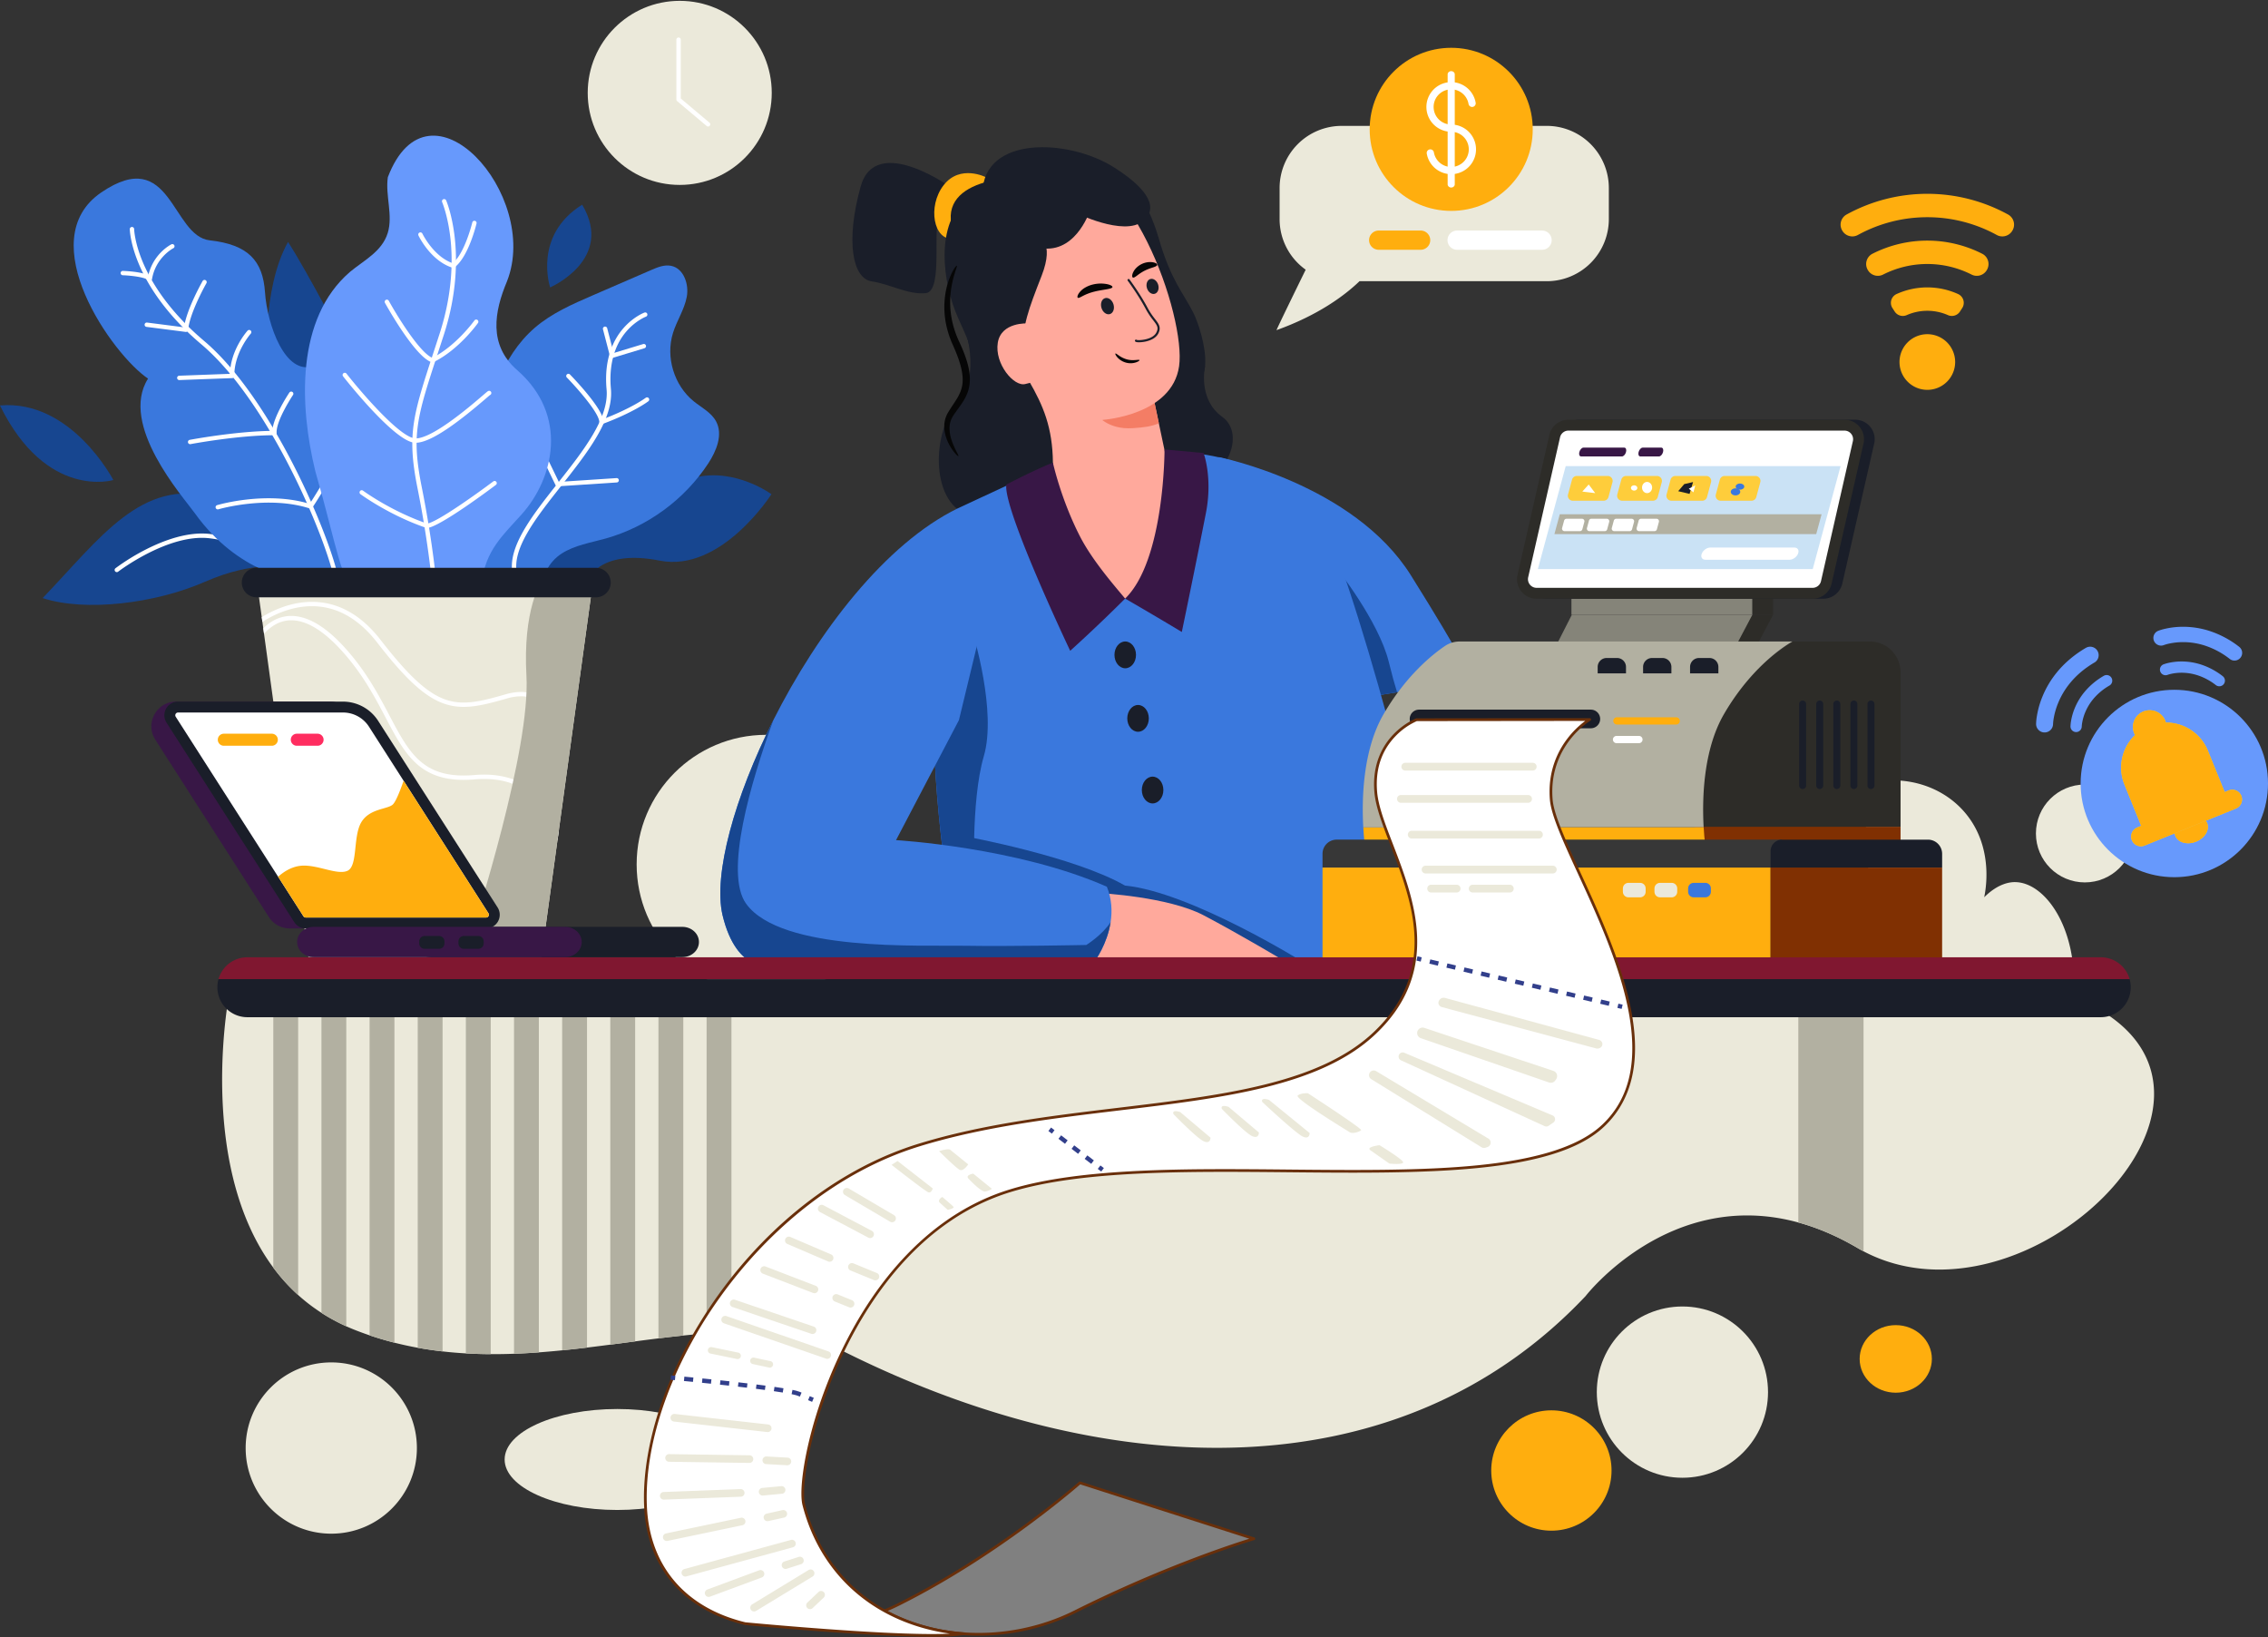 <svg xmlns="http://www.w3.org/2000/svg" width="564" height="407" fill="none"><rect width="100%" height="100%" fill="#333333" stroke="none"/><path fill="#EBE9DA" d="M518.452 219.379c6.719 0 12.165-5.446 12.165-12.165 0-6.719-5.446-12.165-12.165-12.165-6.718 0-12.165 5.446-12.165 12.165 0 6.719 5.447 12.165 12.165 12.165ZM190.528 247.104c17.787 0 32.207-14.419 32.207-32.207s-14.42-32.208-32.207-32.208c-17.788 0-32.208 14.42-32.208 32.208 0 17.788 14.42 32.207 32.208 32.207ZM153.492 375.403c15.463 0 27.999-5.619 27.999-12.551s-12.536-12.551-27.999-12.551c-15.464 0-28 5.619-28 12.551s12.536 12.551 28 12.551Z"/><path fill="#2D2C28" d="m391.697 161.365 4.345-8.545h44.897l-3.912 7.386-45.33 1.159Z"/><path fill="#858479" d="m386.547 161.365 4.345-8.545h44.896l-3.91 7.386-45.331 1.159Z"/><path fill="#EBE9DA" d="M463.531 194.986c10.417-2.913 21.062.772 26.573 8.976 5.429 8.077 3.698 17.298 3.323 19.106 3.615-3.589 6.636-3.784 7.751-3.762 6.413.118 13.196 8.467 14.394 21.128l-49.826-.29-2.215-45.158ZM463.42 311.097a38.93 38.93 0 0 1-1.529-.851c-5.114-3-10.023-5.041-14.693-6.319-32.011-8.767-52.893 18.292-52.893 18.292-45.958 48.662-117.791 46.726-183.446 14.289-32.983-16.296-78.013 11.587-122.427-5.793-38.464-15.053-33.874-66.763-31.955-80.33H520.98c42.709 23.261-17.374 81.916-57.56 60.712Z"/><path fill="#B2B0A1" d="M463.421 251.82v59.277a38.93 38.93 0 0 1-1.529-.851c-5.115-3-10.023-5.041-14.693-6.32V251.82h16.222ZM151.77 334.302c2.076-.271 4.136-.542 6.178-.813v-82.331h-6.178v83.144ZM139.797 335.714c2.071-.207 4.131-.435 6.179-.684v-83.872h-6.179v84.556ZM127.824 336.566c2.068-.076 4.128-.195 6.18-.345v-85.063h-6.18v85.408ZM163.742 332.743a317.54 317.54 0 0 1 6.18-.707v-80.878h-6.18v81.585ZM175.715 331.519c2.083-.151 4.143-.26 6.179-.312v-80.045h-6.179v80.357ZM67.963 315.15c1.83 2.47 3.9 4.752 6.18 6.813v-70.805h-6.18v63.992ZM79.936 326.392a47.234 47.234 0 0 0 6.178 3.348v-78.582h-6.178v75.234ZM91.908 331.983a80.431 80.431 0 0 0 6.179 1.828v-82.653h-6.179v80.825ZM115.852 336.474c2.064.119 4.123.182 6.178.188v-85.504h-6.178v85.316ZM103.879 335.069c2.063.377 4.123.678 6.18.911v-84.822h-6.18v83.911Z"/><path fill="#1A1E29" d="M239.631 80.648s4.73 12.46-1.642 19.696c-6.372 7.235-6.758 25.49 3.669 27.999 10.428 2.51 12.551-3.669 12.745-4.247.194-.578-4.731-11.683-4.539-13.517.193-1.834-10.233-29.93-10.233-29.93ZM299.686 91.008s-1.931 8.175 4.247 12.616c6.179 4.441.386 16.028-5.986 14.869-6.372-1.16-12.745-5.021-12.745-5.021l-6.179-23.365 20.663.901ZM237.031 46.95s-19.262-14.128-23.025-.515c-3.762 13.613-2.003 22.796 2.777 23.519 4.779.723 8.955 3.356 13.443 2.921 4.489-.434 1.449-17.234 3.477-18.972 2.027-1.738 3.328-6.952 3.328-6.952Z"/><path fill="#FFAE0E" d="M245.232 44.087s-6.438-3.347-10.556 1.932c-4.119 5.278-2.511 13.904 2.437 13.324 4.949-.58 8.119-15.256 8.119-15.256Z"/><path fill="#3A78DD" d="m366.111 169.09-18.69 3.012-7.207 1.162-3.844.62-33.309-60.247s33.549 6.636 47.792 29.39c12.948 20.654 15.258 26.063 15.258 26.063Z"/><path fill="#174690" d="m347.425 172.102-7.207 1.162-8.091-32.369c.165.207 10.735 13.497 13.226 23.651.793 3.239 1.489 5.701 2.072 7.556Z"/><path fill="#1A1E29" d="M280.371 44.346s4.925 4.923 7.821 15.033c2.934 10.237 6.241 13.73 8.532 18.312 2.511 4.892 7.982 24.364-7.659 15.674-11.199-22.98-10.429-43.449-10.429-43.449l1.735-5.57ZM248.128 45.857s1.159-3.443-7.339 3.122c-8.497 6.565-6.372 21.535-2.509 30.125s6.276 13.18 2.654 26.647c-2.6 9.673 1.981 16.388 8.449 17.347 6.469.959 14.145-3.521 13.711-10.619-.435-7.099-10.718-40.552-10.718-40.987 0-.435-4.248-25.635-4.248-25.635Z"/><path fill="#3A78DD" d="m361.478 243.818-124.55-2.708s-.354-14.3-1.277-20.53c-1.16-7.838-2.608-19.459-3.225-31.979-1.186-24.07.694-51.46 13.578-61.646 24.91-19.697 74.15-23.172 86.895 12.165 12.745 35.337 28.579 104.698 28.579 104.698Z"/><path fill="#174690" d="M240.357 207.998s26.792 4.925 39.392 12.165c16.365 1.594 44.461 19.117 44.461 19.117l-26.068 1.45-51.848-16.795-7.821-8.835 1.884-7.102Z"/><path fill="#174690" d="M244.651 188.014c-3.283 11.199-2.317 31.286-2.317 31.286l-6.366 1.931-.312-.64c-1.16-7.838-2.608-19.459-3.224-31.979l3.73-18.555 5.792-12.551s5.98 19.308 2.697 30.508Z"/><path fill="#FFA99C" d="M273.519 222.047s16.945.868 25.778 5.503c8.834 4.634 19.987 11.295 19.987 11.295h-49.53l3.765-16.798Z"/><path fill="#3A78DD" d="M276.192 229.239c-.841 5.467-3.832 9.526-3.832 9.526l-80.232 1.448s-8.922 2.141-12.461-12.745c-2.302-10.032 2.942-29.205 12.653-48.455 11.033-21.875 27.83-43.851 45.857-52.633l14.675-6.823-14.387 59.475-15.64 29.835s30.123 1.737 52.427 11.585c1.247 3.06 1.354 6.093.94 8.787Z"/><path fill="#174690" d="M276.192 229.24c-.841 5.466-3.832 9.525-3.832 9.525l-80.232 1.448s-8.922 2.141-12.461-12.745c-2.302-10.032 2.942-29.204 12.653-48.454-5.59 15.398-12.307 38.049-6.764 45.687 8.69 11.973 43.448 10.234 54.455 10.429 11.007.195 30.124-.194 30.124-.194s4.005-2.481 6.057-5.696Z"/><path fill="#FFA99C" d="M289.645 112.188s3.04 35.321-9.85 36.624c-12.889 1.303-21.337-29.882-21.337-29.882l-1.737-19.455 29.11-5.246.088.299 2.259 10.7 1.467 6.96Z"/><path fill="#F47D65" d="M288.179 105.229c-1.769.781-3.6 1.032-6.451 1.219-6.373.435-8.931-3.316-8.931-3.316l13.128-8.603 2.254 10.7Z"/><path fill="#FFA99C" d="M274.388 104.367s17.09-1.158 18.826-13.323c1.737-12.165-12.166-53.152-32.149-51.414-19.983 1.737-26.359 18.394-19.407 37.221 6.952 18.828 13.903 32.235 13.903 32.235l18.827-4.719Z"/><path fill="#1A1E29" d="M267.293 52.813s12.165 6.066 16.944 2.156c4.78-3.91-.889-9.237-6.276-12.744-10.813-7.53-31.963-8.819-33.551 4.36 9.993 6.08 22.883 6.228 22.883 6.228Z"/><path fill="#1A1E29" d="M271.203 51.94s-3.187 10.429-11.442 9.85c-4.778 5.212-8.11 9.122-9.123 9.412.433 4.055.433 8.835-.87 9.56-5.647-4.78-6.372 1.737-4.345 5.792 0 0-8.11-20.485-8.979-31.925-.87-11.441 20.421-11.522 24.911-9.346 4.49 2.177 9.848 6.657 9.848 6.657Z"/><path fill="#1A1E29" d="M258.169 58.683s4.198 1.303.869 9.847c-3.329 8.545-4.78 12.31-4.78 19.263 0 1.602.117 4.31 1.605 6.881 3.561 6.153 5.878 11.56 5.975 20.346.029 2.73-3.744 3.047-7.676 3.234-7.285.347-16.558-47.986-16.558-47.986l9.847-14.34 10.718 2.755Z"/><path fill="#381746" d="M289.595 111.738s.049 27.517-9.8 37.075a945.417 945.417 0 0 1 14.096 8.304s3.422-16.435 5.987-29.545c1.738-8.882-.58-14.949-.58-14.949l-9.703-.885ZM261.837 115.021s1.968 9.075 6.758 18.393c2.998 5.824 8.303 11.944 11.2 15.4-7.241 7.241-13.662 12.985-13.662 12.985s-16.751-35.239-15.882-41.323c7.821-4.055 11.586-5.455 11.586-5.455Z"/><path fill="#1A1E29" d="M283.224 85.094c-.789 0-.907-.176-.949-.24a.274.274 0 0 1 .048-.355.27.27 0 0 1 .359.004c.448.165 3.945.033 4.886-1.852.607-1.21.17-1.78-.786-3.024a18.738 18.738 0 0 1-1.882-2.844c-1.802-3.416-4.425-6.946-4.45-6.981a.272.272 0 0 1-.027-.309.27.27 0 0 1 .46-.015c.027.037 2.674 3.598 4.497 7.053.526.975 1.138 1.9 1.831 2.765.963 1.253 1.601 2.08.842 3.596-.727 1.456-2.75 2.085-4.4 2.188-.167.01-.302.014-.429.014Z"/><path fill="#060606" d="M268.016 74.017c-.099-.074-.109-.249-.029-.516.055-.154.124-.303.207-.445.049-.08.107-.163.171-.25l.099-.136.114-.136c.372-.418.81-.773 1.297-1.05a7.218 7.218 0 0 1 1.872-.745 8.295 8.295 0 0 1 3.532-.102c.887.181 1.401.492 1.363.737-.038.245-.57.392-1.389.541-.818.15-1.921.296-3.073.579-.534.13-1.059.293-1.573.487-.417.158-.824.339-1.219.542-.705.354-1.161.653-1.372.495ZM287.776 65.844c-.018.253-.433.435-1.021.633-.719.216-1.421.487-2.098.812-.657.343-1.281.745-1.865 1.201-.488.362-.836.607-1.066.51-.23-.098-.261-.612.058-1.291a4.03 4.03 0 0 1 .753-1.073 4.807 4.807 0 0 1 1.309-.959 4.918 4.918 0 0 1 1.54-.482c.428-.062.863-.06 1.29.008.724.124 1.119.4 1.1.641Z"/><path fill="#1A1E29" d="M276.017 78.084c.823-.255 1.214-1.349.874-2.442-.339-1.094-1.281-1.774-2.103-1.518-.823.255-1.214 1.349-.874 2.442.339 1.094 1.281 1.774 2.103 1.518ZM287.184 73.036c.769-.239 1.138-1.253.824-2.266-.315-1.012-1.193-1.639-1.963-1.4-.769.24-1.138 1.253-.824 2.266.315 1.012 1.193 1.639 1.963 1.4Z"/><path fill="#060606" d="M283.369 89.53c.039.101-.271.353-.879.562a4.292 4.292 0 0 1-2.51.054 4.52 4.52 0 0 1-1.277-.58 4.362 4.362 0 0 1-.855-.74c-.424-.482-.561-.873-.466-.937.095-.063.382.172.859.5a6.572 6.572 0 0 0 1.961.948c.383.105.776.168 1.173.19.332.014.664.008.995-.02.575-.04.957-.09.999.024Z"/><path fill="#FFA99C" d="M255.561 80.406s-6.597-.407-7.434 4.812c-.837 5.218 4.024 11.022 6.856 10.25 2.832-.772 3.829-.466 3.829-.466l-3.251-14.596Z"/><path fill="#060606" d="M238.327 113.378c-.092.078-.658-.388-1.419-1.45-.19-.271-.39-.569-.592-.913a11.993 11.993 0 0 1-.603-1.158 9.734 9.734 0 0 1-.864-3.127 7.284 7.284 0 0 1 .079-1.956 6.629 6.629 0 0 1 .725-2.032c.091-.173.181-.317.271-.465.091-.149.185-.298.279-.447.19-.3.385-.599.584-.896.397-.598.803-1.197 1.174-1.813.378-.608.696-1.252.948-1.922.252-.679.407-1.39.46-2.112.121-1.475-.162-3.07-.634-4.668a27.62 27.62 0 0 0-.813-2.354c-.297-.77-.626-1.518-.948-2.254a24.06 24.06 0 0 1-1.577-4.618 21.327 21.327 0 0 1-.291-8.217 18.463 18.463 0 0 1 1.657-5.257c.589-1.162 1.074-1.714 1.178-1.65.104.066-.156.716-.527 1.914a25.034 25.034 0 0 0-1.041 5.155 23.015 23.015 0 0 0-.034 3.6c.097 1.373.324 2.733.677 4.063.387 1.47.91 2.9 1.564 4.272.351.757.702 1.53 1.019 2.338.317.807.619 1.638.873 2.504.261.863.457 1.744.587 2.636.131.891.157 1.795.078 2.692a9.267 9.267 0 0 1-.61 2.574 12.29 12.29 0 0 1-1.15 2.187c-.427.659-.867 1.261-1.282 1.835-.207.289-.406.569-.602.847-.096.135-.193.27-.285.414-.092.144-.187.271-.257.398a5.692 5.692 0 0 0-.825 3.161c.034.966.213 1.92.531 2.832.136.407.283.793.431 1.139.147.347.291.663.428.948.543 1.116.91 1.719.811 1.8Z"/><path fill="#1A1E29" d="M279.82 166.143c1.479 0 2.679-1.491 2.679-3.33s-1.2-3.331-2.679-3.331c-1.48 0-2.679 1.492-2.679 3.331s1.199 3.33 2.679 3.33ZM283.007 181.928c1.48 0 2.679-1.491 2.679-3.33s-1.199-3.33-2.679-3.33c-1.479 0-2.679 1.491-2.679 3.33s1.2 3.33 2.679 3.33ZM286.626 199.743c1.48 0 2.679-1.491 2.679-3.331 0-1.839-1.199-3.33-2.679-3.33-1.479 0-2.679 1.491-2.679 3.33 0 1.84 1.2 3.331 2.679 3.331Z"/><path fill="#174690" d="M66.418 91.44s-1.448-19.406 5.213-31.286c5.215 8.11 14.483 26.068 14.483 26.068L77.135 98.1 66.418 91.44ZM70.473 141.164s-7.144-1.932-19.503 3.475-29.738 7.531-40.36 4.055c14.288-14.868 24.523-29.932 42.481-25.103 17.958 4.828 17.382 17.573 17.382 17.573Z"/><path fill="#fff" d="M29.054 142.238a.54.54 0 0 1-.33-.971 54.02 54.02 0 0 1 7.706-4.74c4.147-2.1 10.264-4.456 15.862-3.766 10.666 1.316 14.533 5.938 14.691 6.134a.544.544 0 0 1-.484.845.544.544 0 0 1-.357-.167c-.035-.044-3.792-4.486-13.982-5.742-10.227-1.259-22.651 8.196-22.776 8.292a.542.542 0 0 1-.33.115Z"/><path fill="#174690" d="M146.073 144.446s2.606-8.111 17.958-5.069c15.352 3.042 27.807-16.51 27.807-16.51s-8.835-6.517-18.826-4.198c-9.991 2.318-41.13 16.365-41.715 23.462 4.266 5.286 14.776 2.315 14.776 2.315Z"/><path fill="#3A78DD" d="M135.563 147.417c-1.49-3.561.882-7.736 4.135-9.813 3.253-2.076 7.194-2.677 10.911-3.719 10.368-2.905 19.607-9.665 25.515-18.666 2.043-3.115 3.71-7.158 1.957-10.444-1.186-2.224-3.61-3.43-5.572-5.01-4.875-3.945-7.019-10.971-5.157-16.967.948-3.065 2.832-5.824 3.431-8.976.598-3.151-.756-7.11-3.904-7.737-1.668-.334-3.355.357-4.916 1.034l-14.571 6.313c-5.067 2.195-10.22 4.444-14.401 8.05-8.415 7.255-11.588 18.728-14.199 29.525-1.735 7.178-3.42 14.523-2.777 21.883.643 7.36 4.004 14.86 10.32 18.69l9.228-4.163Z"/><path fill="#fff" d="M128.017 143.25a.547.547 0 0 1-.531-.431c-1.402-6.713 4.756-14.509 11.274-22.764 6.263-7.93 12.74-16.13 12.083-23.255-.715-7.772 1.869-12.543 4.162-15.177 2.5-2.872 5.146-3.877 5.266-3.919a.54.54 0 0 1 .673.733.542.542 0 0 1-.297.283c-.026.01-2.543.974-4.862 3.657-3.064 3.546-4.399 8.499-3.863 14.324.696 7.556-5.917 15.929-12.311 24.025-6.358 8.051-12.363 15.653-11.063 21.871a.533.533 0 0 1-.225.559.536.536 0 0 1-.306.094Z"/><path fill="#fff" d="M138.639 120.915a.544.544 0 0 1-.488-.305l-7.017-14.482a.541.541 0 0 1 .975-.473l6.858 14.153 14.377-.948a.544.544 0 0 1 .07 1.084l-14.74.966-.035.005ZM149.58 105.468a.541.541 0 0 1-.541-.53c-.049-2.359-5.853-8.803-8.085-11.091a.54.54 0 0 1 .396-.911c.142 0 .278.055.379.154.792.813 7.323 7.575 8.277 11.096 7.178-2.74 10.541-5.264 10.575-5.29a.54.54 0 0 1 .857.504.543.543 0 0 1-.2.357c-.148.113-3.694 2.785-11.469 5.677a.55.55 0 0 1-.189.034ZM152.221 88.99a.534.534 0 0 1-.435-.21.533.533 0 0 1-.096-.196l-1.738-6.694a.537.537 0 0 1 .189-.585.542.542 0 0 1 .86.315l1.597 6.147 7.313-2.217a.543.543 0 1 1 .314 1.036l-7.855 2.383a.56.56 0 0 1-.149.021Z"/><path fill="#3A78DD" d="M73.178 144.06s-13.903-1.354-24.744-16.487c-2.925-4.081-18.897-21.941-11.62-33.445-8.727-5.824-29.09-34.38-11.637-46.28 17.454-11.9 17.454 10.842 26.976 11.9 9.521 1.058 13.223 5.025 13.75 12.959.529 7.934 5.026 20.891 12.166 18.248 7.14-2.644 21.951-7.405 21.951 6.082s-7.67 16.93-2.645 24.595c5.024 7.664-6.877 23.272-6.877 23.272l-17.32-.844Z"/><path fill="#fff" d="M83.605 144.409a.54.54 0 0 1-.532-.443c-1.746-9.311-15.816-43.851-33.031-58.388-9.059-7.65-13.409-14.99-15.453-19.8-2.236-5.253-2.31-8.657-2.312-8.804a.543.543 0 0 1 .534-.55h.008a.542.542 0 0 1 .542.534c0 .047.085 3.385 2.254 8.455 2.007 4.686 6.26 11.845 15.125 19.333 17.41 14.7 31.632 49.607 33.397 59.016a.539.539 0 0 1-.432.632.565.565 0 0 1-.1.015Z"/><path fill="#fff" d="M54.156 126.644a.546.546 0 0 1-.537-.465.54.54 0 0 1 .384-.597c.128-.038 3.187-.936 7.615-1.418 3.998-.436 9.873-.588 15.388 1.105 3.81-5.789 9.54-16.311 9.599-16.419a.544.544 0 0 1 .715-.182.543.543 0 0 1 .233.7c-.061.11-6.042 11.094-9.874 16.841a.538.538 0 0 1-.617.215c-10.429-3.386-22.633.162-22.754.197a.52.52 0 0 1-.152.023ZM47.302 110.423a.54.54 0 0 1-.101-1.074c.115-.021 11.391-2.146 20.516-2.228.237-3.521 4.063-9.258 4.24-9.514a.54.54 0 0 1 .984.408.543.543 0 0 1-.085.196c-.044.064-4.241 6.355-4.064 9.418a.542.542 0 0 1-.541.573c-9.11 0-20.734 2.189-20.85 2.212a.548.548 0 0 1-.099.009ZM44.599 94.492a.542.542 0 1 1-.02-1.084c.096 0 9.21-.348 12.612-.466.135-5.96 4.206-10.55 4.384-10.748a.545.545 0 0 1 .813.724c-.042.046-4.2 4.75-4.11 10.54a.542.542 0 0 1-.524.55c-2.862.095-13.025.478-13.128.482l-.027.002ZM46.24 82.52a.414.414 0 0 1-.07 0 7837.26 7837.26 0 0 0-9.752-1.254.542.542 0 0 1 .135-1.075c.07.01 6.53.837 9.21 1.185.654-4.526 4.47-11.241 4.637-11.537a.547.547 0 0 1 .948.542c-.042.073-4.198 7.383-4.565 11.648a.542.542 0 0 1-.542.496l-.001-.004ZM37.258 69.878a.541.541 0 0 1-.406-.192c-.626-.738-4.097-1.179-6.366-1.256a.543.543 0 0 1 .038-1.083c.837.028 4.543.202 6.366 1.083 1.266-5.397 5.539-7.592 5.729-7.687a.542.542 0 1 1 .484.97c-.043.021-4.401 2.279-5.307 7.72a.542.542 0 0 1-.392.433.579.579 0 0 1-.146.012Z"/><path fill="#6799FC" d="M119.811 144.898c.845-8.056 5.393-11.957 9.945-17.057 8.014-8.98 11.683-24.62-1.158-35.836-7.188-6.276-5.675-14.546-2.519-22.064 8.458-21.479-19.422-52.612-29.634-25.887-.657 4.605 1.338 9.497-.033 13.89-1.438 4.612-5.898 6.76-9.358 9.633-13.53 11.614-12.596 33.34-8.654 49.534 11.014 38.19 3.11 33.612 41.411 27.787Z"/><path fill="#fff" d="M108.127 147.016a.546.546 0 0 1-.542-.497c-.008-.107-.9-10.856-3.757-25.138-2.68-13.408-1.131-18.14 4.003-33.846.474-1.453.98-3.001 1.517-4.66 3.25-10.06 3.25-18.397 2.662-23.62-.631-5.66-2.05-8.986-2.064-9.019a.542.542 0 0 1 .994-.431c.06.135 1.49 3.472 2.142 9.28.6 5.337.619 13.857-2.702 24.123-.542 1.66-1.045 3.21-1.52 4.664-5.197 15.901-6.593 20.181-3.968 33.297 2.87 14.348 3.765 25.155 3.774 25.262a.534.534 0 0 1-.127.395.557.557 0 0 1-.37.189l-.042.001Z"/><path fill="#fff" d="M106.195 131.278a.493.493 0 0 1-.174-.029c-9.241-3.145-16.298-8.328-16.368-8.381a.548.548 0 0 1-.231-.358.541.541 0 0 1 .876-.512c.069.05 6.933 5.091 15.947 8.183 2.709-.498 12.732-7.72 16.424-10.497a.557.557 0 0 1 .401-.105.543.543 0 0 1 .252.97c-1.402 1.056-13.794 10.333-17.066 10.725l-.061.004ZM103.4 110.074a3.453 3.453 0 0 1-.574-.045c-5.232-.861-17.025-15.846-17.524-16.485a.542.542 0 0 1 .853-.668c3.33 4.25 12.848 15.426 16.847 16.085 1.119.184 3.522-.347 8.603-3.928 3.401-2.391 6.69-5.21 8.456-6.726.378-.324.677-.584.891-.76.359-.298.617-.513.966-.31a.552.552 0 0 1 .146.817.538.538 0 0 1-.21.157c-.164.126-.614.512-1.084.918-5.549 4.762-13.251 10.945-17.37 10.945ZM107.55 90.1a.524.524 0 0 1-.164-.027c-4.214-1.336-11.338-14.206-11.64-14.753a.542.542 0 1 1 .948-.523c1.954 3.547 7.624 12.85 10.822 14.171 5.925-2.98 10.408-9.22 10.453-9.284a.542.542 0 1 1 .883.628c-.192.271-4.786 6.665-11.065 9.732a.544.544 0 0 1-.237.055ZM112.698 66.59a.537.537 0 0 1-.161-.025c-5.41-1.693-8.349-7.75-8.471-8.008a.553.553 0 0 1-.029-.42.536.536 0 0 1 .488-.366.544.544 0 0 1 .519.32c.029.058 2.76 5.679 7.545 7.352 3.022-2.552 4.841-10.063 4.86-10.14a.541.541 0 0 1 1.054.25c-.08.34-2.016 8.33-5.48 10.928a.543.543 0 0 1-.325.109Z"/><path fill="#EBE9DA" d="m147.813 142.021-13.162 95.875H76.685l-13.162-95.875h84.29Z"/><path fill="#fff" d="M137.889 182.534a20.906 20.906 0 0 1 .206 2.222v.166a.542.542 0 0 0 1.083 0 18.206 18.206 0 0 0-.146-1.995 20.783 20.783 0 0 0-.638-3.175 15.27 15.27 0 0 0-1.033-2.682c-.669-1.324-1.594-2.583-2.878-3.521a7.758 7.758 0 0 0-2.197-1.111 8.978 8.978 0 0 0-2.752-.406 13.726 13.726 0 0 0-3.792.584c-2.079.598-3.944 1.112-5.663 1.475-1.719.363-3.29.572-4.787.571a13.438 13.438 0 0 1-4.488-.734 15.986 15.986 0 0 1-3.413-1.692c-1.761-1.13-3.635-2.719-5.724-4.875-2.088-2.157-4.39-4.876-7.016-8.262-2.792-3.607-5.72-5.98-8.626-7.449a18.543 18.543 0 0 0-8.448-2.021c-4.077 0-7.668 1.284-10.24 2.56-.873.432-1.626.865-2.25 1.248l.163 1.18a26.182 26.182 0 0 1 2.627-1.49c2.469-1.219 5.883-2.419 9.7-2.417a17.483 17.483 0 0 1 7.96 1.904c2.746 1.386 5.554 3.641 8.263 7.14 4.695 6.063 8.397 10.04 11.761 12.527 1.685 1.242 3.291 2.11 4.894 2.666 1.557.538 3.195.807 4.843.795 1.598 0 3.25-.224 5.011-.596 1.761-.373 3.657-.893 5.739-1.49a12.647 12.647 0 0 1 3.493-.542 7.701 7.701 0 0 1 2.809.493 6.684 6.684 0 0 1 1.862 1.097c.948.787 1.673 1.811 2.222 2.916.821 1.665 1.244 3.5 1.455 4.914Z"/><path fill="#fff" d="M138.087 203.964c-1.165-2.639-2.98-5.484-5.832-7.677a17.083 17.083 0 0 0-5.068-2.676c-1.968-.654-4.226-1.031-6.806-1.031-.786 0-1.604.036-2.451.109-.931.08-1.813.119-2.644.117-2.131 0-3.955-.253-5.546-.719a13.85 13.85 0 0 1-3.705-1.691c-1.913-1.251-3.462-2.946-4.876-5.001-2.13-3.078-3.957-6.955-6.284-11.198s-5.157-8.852-9.322-13.389c-2.62-2.857-5.011-4.772-7.197-5.977-2.186-1.206-4.161-1.7-5.918-1.7a9.071 9.071 0 0 0-4.37 1.116 11.402 11.402 0 0 0-2.595 1.957l.19 1.379c.064-.073.135-.147.196-.218a10.528 10.528 0 0 1 2.75-2.178 7.995 7.995 0 0 1 3.83-.973c1.551 0 3.34.432 5.393 1.565 2.051 1.132 4.36 2.969 6.923 5.76 3.554 3.873 6.122 7.803 8.25 11.533 1.597 2.796 2.944 5.481 4.277 7.944 1 1.849 1.99 3.573 3.076 5.125a22.442 22.442 0 0 0 2.646 3.182 14.987 14.987 0 0 0 5.125 3.357c2.01.787 4.357 1.21 7.162 1.21.867 0 1.777-.039 2.736-.122.82-.07 1.606-.105 2.359-.104 4.402 0 7.734 1.136 10.294 2.824a16.659 16.659 0 0 1 4.549 4.525c1.723 2.508 2.689 5.215 3.22 7.292.063.25.12.491.173.722l.372-2.717a28.378 28.378 0 0 0-.907-2.346Z"/><path fill="#174690" d="M136.806 71.454s-4.344-12.889 7.966-20.565c8.108 13.614-7.966 20.565-7.966 20.565ZM28.183 119.343S11.577 124.364-.01 100.806c17.764-1.546 28.193 18.537 28.193 18.537Z"/><path fill="#B2B0A1" d="m147.81 142.021-13.162 95.875h-19.183c3.352-10.254 16.46-51.69 15.449-69.886-.896-16.131 3.29-23.482 5.232-25.984l11.664-.005Z"/><path fill="#1A1E29" d="M148.294 141.164H63.716a3.67 3.67 0 0 0 0 7.338h84.578a3.67 3.67 0 0 0 0-7.338Z"/><path fill="#801730" d="M529.588 243.433H54.332a7.447 7.447 0 0 1 7.178-5.439H522.41a7.451 7.451 0 0 1 7.179 5.439Z"/><path fill="#1A1E29" d="M529.862 245.444a7.45 7.45 0 0 1-7.449 7.449h-460.9a7.452 7.452 0 0 1-5.94-2.946 7.45 7.45 0 0 1-1.237-6.515H529.59c.182.655.273 1.332.271 2.012Z"/><path fill="#FFAE0E" d="m500.384 57.42-.031.048a2.884 2.884 0 0 1-3.809.948 35.939 35.939 0 0 0-34.522 0 2.885 2.885 0 0 1-3.809-.948l-.031-.049a2.875 2.875 0 0 1 1.016-4.085 41.735 41.735 0 0 1 40.17 0 2.872 2.872 0 0 1 1.442 2.993c-.065.39-.211.761-.426 1.092Z"/><path fill="#FFAE0E" d="m494.032 67.211-.032.052a2.871 2.871 0 0 1-3.709 1.003 24.333 24.333 0 0 0-22.015 0 2.872 2.872 0 0 1-3.707-1.003l-.031-.05a2.876 2.876 0 0 1-.373-2.3 2.866 2.866 0 0 1 1.456-1.818 30.142 30.142 0 0 1 27.326 0 2.864 2.864 0 0 1 1.456 1.818 2.87 2.87 0 0 1-.371 2.298ZM487.958 76.587l-.566.872a2.401 2.401 0 0 1-2.992.88 12.732 12.732 0 0 0-10.232 0 2.402 2.402 0 0 1-2.995-.879l-.565-.872a2.402 2.402 0 0 1 .203-2.872c.226-.26.505-.47.819-.612a18.538 18.538 0 0 1 15.304 0 2.396 2.396 0 0 1 1.024 3.483ZM486.202 89.999a6.917 6.917 0 0 1-6.788 6.922 6.922 6.922 0 0 1-7.046-6.659 6.921 6.921 0 0 1 6.655-7.173 6.92 6.92 0 0 1 7.179 6.91Z"/><path fill="#381746" d="M110.348 230.818H72.035a6.146 6.146 0 0 1-5.176-2.832L38.62 183.892c-2.62-4.09.318-9.46 5.175-9.46H82.11a6.143 6.143 0 0 1 5.175 2.832l28.239 44.093c2.62 4.09-.318 9.461-5.176 9.461Z"/><path fill="#1A1E29" d="M120.878 230.818H76.031a3.4 3.4 0 0 1-2.859-1.565L41.41 179.657a3.395 3.395 0 0 1 2.86-5.225h41.009a10.408 10.408 0 0 1 8.766 4.796l29.692 46.363a3.4 3.4 0 0 1 .119 3.461 3.398 3.398 0 0 1-2.978 1.766Z"/><path fill="#fff" d="M121.481 227.752a.66.66 0 0 1-.603.357H76.031a.68.68 0 0 1-.578-.317l-6.293-9.826-25.462-39.769a.686.686 0 0 1 .578-1.056h41.01a7.67 7.67 0 0 1 6.485 3.547l8.593 13.418 21.099 32.947a.65.65 0 0 1 .018.699Z"/><path fill="#1A1E29" d="M169.686 237.958h-62.513c-2.281 0-4.13-1.686-4.13-3.765s1.849-3.765 4.13-3.765h62.513c2.281 0 4.129 1.685 4.129 3.765s-1.848 3.765-4.129 3.765Z"/><path fill="#381746" d="M140.528 237.958H78.016c-2.28 0-4.13-1.686-4.13-3.765s1.85-3.765 4.13-3.765h62.512c2.281 0 4.13 1.685 4.13 3.765s-1.849 3.765-4.13 3.765Z"/><path fill="#803002" d="M424.106 210.565h48.521v-5.03h-51.223l2.702 5.03Z"/><path fill="#2D2C28" d="M472.628 167.144v38.392h-48.979c-.369-6.784-.144-19.051 5.086-28.036 3.87-6.646 8.209-11.194 11.54-14.059l5.482-3.959H464.966a7.667 7.667 0 0 1 7.662 7.662Z"/><path fill="#B2B0A1" d="M445.763 159.48h-.007c-.136.074-2.37 1.28-5.483 3.959-3.33 2.865-7.67 7.413-11.539 14.059-5.231 8.982-5.456 21.249-5.086 28.036l.008.145h-84.641c-.381-6.753-.191-19.131 5.079-28.172 5.553-9.545 12.086-14.762 15.199-16.882a6.563 6.563 0 0 1 3.695-1.139l82.775-.006Z"/><path fill="#1A1E29" d="M395.607 176.426h-42.723a2.317 2.317 0 1 0 0 4.635h42.723a2.317 2.317 0 0 0 0-4.635Z"/><path fill="#FFAE0E" d="M339.016 205.682c.169 2.994.449 4.885.449 4.885h84.65s-.282-1.896-.45-4.885h-84.649Z"/><path fill="#373737" d="M440.308 215.69H328.881v-3.426a3.522 3.522 0 0 1 3.521-3.522h110.747l-2.841 6.948Z"/><path fill="#FFAE0E" d="M440.308 215.691H328.881v22.319h111.427v-22.319Z"/><path fill="#1A1E29" d="M443.146 208.748h36.298a3.524 3.524 0 0 1 3.521 3.521v3.427h-42.656v-4.106a2.844 2.844 0 0 1 2.837-2.842Z"/><path fill="#803002" d="M482.961 215.691h-42.652v22.319h42.652v-22.319Z"/><path fill="gray" d="M311.809 382.564s-19.601 5.696-44.511 18.148a53.633 53.633 0 0 1-27.738 5.449c-6.918-.509-13.651-2.397-19.605-5.695a57.767 57.767 0 0 0 3.316-1.49c.135-.062.257-.127.386-.191 24.91-12.46 44.896-30.123 44.896-30.123l43.256 13.902Z"/><path fill="#692F0A" d="M243.383 406.641c-1.287 0-2.569-.045-3.848-.136-7.082-.521-13.909-2.505-19.743-5.737a.331.331 0 0 1-.174-.315.332.332 0 0 1 .209-.293 52.881 52.881 0 0 0 3.296-1.49c.088-.042.176-.086.262-.135l.122-.06c24.581-12.291 44.623-29.897 44.823-30.074a.337.337 0 0 1 .327-.068l43.255 13.903a.338.338 0 0 1-.008.647c-.196.057-19.86 5.832-44.453 18.129-7.344 3.672-15.763 5.629-24.068 5.629Zm-22.645-6.134c5.611 2.986 12.111 4.821 18.847 5.317 9.401.698 19.189-1.226 27.562-5.417 21.439-10.719 39.142-16.496 43.529-17.858l-42.043-13.513c-1.868 1.625-21.264 18.265-44.824 30.045l-.122.061-.27.135c-.878.431-1.772.842-2.679 1.23Z"/><path fill="#fff" d="M398.703 279.833c-22.307 21.145-106.978 3.769-147.53 16.221-40.552 12.453-53.681 68.744-51.268 78.109 2.762 10.716 8.725 18.691 16.376 24.019a41.906 41.906 0 0 0 3.674 2.286c5.959 3.298 12.686 5.186 19.604 5.696-.361.049-.738.097-1.131.143-7.042.813-25.18-.336-38.302-1.366-8.448-.664-14.819-1.275-14.819-1.275a41.488 41.488 0 0 1-4.161-1.238c-11.513-4.101-20.084-13.208-20.632-28.265-1.159-31.862 27.516-77.047 68.068-89.502 40.552-12.455 90.951-6.662 113.254-27.807 22.303-21.145 1.448-46.344.29-59.957s10.138-17.96 10.138-17.96l43.054-.048s-10.71 6.325-9.551 19.938c1.16 13.613 35.239 59.861 12.936 81.006Z"/><path fill="#692F0A" d="M231.732 406.922c-8.585 0-21.285-.833-31.633-1.645-8.289-.652-14.661-1.26-14.822-1.275a.297.297 0 0 1-.052-.008 41.963 41.963 0 0 1-4.198-1.249c-6.126-2.182-11.033-5.591-14.582-10.135-3.9-4.991-6.012-11.194-6.275-18.436-.286-7.838 1.258-16.759 4.463-25.801 3.186-8.986 8.025-18.128 13.992-26.437 13.246-18.442 30.951-31.795 49.853-37.6 15.869-4.876 33.132-6.945 49.828-8.948 25.598-3.072 49.782-5.973 63.292-18.782 16.159-15.319 9.513-32.578 4.174-46.444-1.972-5.12-3.675-9.541-3.989-13.238-.609-7.159 2.234-11.755 4.727-14.349 2.701-2.81 5.508-3.91 5.626-3.956a.337.337 0 0 1 .122-.021l43.055-.049a.343.343 0 0 1 .207.066.344.344 0 0 1 .113.396.335.335 0 0 1-.14.166c-.027.017-2.668 1.6-5.132 4.802-2.266 2.944-4.845 7.905-4.255 14.815.325 3.828 3.386 10.477 6.93 18.175 4.47 9.703 10.023 21.777 12.386 33.146 1.3 6.257 1.522 11.611.677 16.366-.96 5.418-3.37 9.998-7.163 13.594-3.06 2.901-7.302 5.162-12.967 6.908-5.033 1.553-11.097 2.668-18.536 3.407-13.815 1.374-30.557 1.213-46.748 1.057-25.443-.244-51.75-.497-69.413 4.927-21.67 6.654-34.548 25.445-41.539 40.036-7.738 16.148-10.749 32.821-9.5 37.664 2.573 9.982 8.189 18.221 16.242 23.827a42.072 42.072 0 0 0 3.643 2.267c5.75 3.184 12.481 5.146 19.466 5.653a.335.335 0 0 1 .242.092.336.336 0 0 1 .016.478.34.34 0 0 1-.237.107c-.344.049-.716.096-1.137.145-1.691.195-4.005.279-6.736.279Zm-46.371-3.593c.419.041 6.688.636 14.791 1.272 12.355.971 28.066 1.972 36.055 1.544-5.882-.824-11.503-2.66-16.416-5.383a41.633 41.633 0 0 1-3.703-2.302c-8.188-5.699-13.898-14.072-16.51-24.213-.655-2.536-.162-8.116 1.286-14.562 1.219-5.438 3.646-13.941 8.262-23.566 4.533-9.461 10.033-17.588 16.35-24.16 7.571-7.878 16.185-13.339 25.598-16.231 17.762-5.455 44.122-5.202 69.616-4.957 16.173.156 32.898.317 46.675-1.052 15.345-1.527 25.519-4.841 31.104-10.135 6.96-6.599 9.016-16.193 6.285-29.332-2.346-11.293-7.886-23.328-12.337-33-3.571-7.757-6.654-14.455-6.99-18.399-.608-7.141 2.063-12.267 4.41-15.305a22.46 22.46 0 0 1 4.376-4.318l-41.886.048a17.047 17.047 0 0 0-5.346 3.792c-3.471 3.624-4.992 8.262-4.521 13.8.307 3.602 1.993 7.981 3.946 13.052 2.658 6.907 5.672 14.73 5.992 22.844.372 9.432-3.009 17.392-10.332 24.336-13.672 12.963-37.962 15.876-63.678 18.962-16.666 1.999-33.897 4.063-49.706 8.924-40.225 12.354-68.988 57.266-67.828 89.166.491 13.517 7.738 23.446 20.407 27.957 1.345.477 2.713.883 4.1 1.218Z"/><path fill="#6799FC" d="M540.703 218.084c12.867 0 23.297-10.43 23.297-23.297 0-12.866-10.43-23.297-23.297-23.297-12.866 0-23.297 10.431-23.297 23.297 0 12.867 10.431 23.297 23.297 23.297Z"/><path fill="#FECD3B" d="M557.361 197.853a2.426 2.426 0 0 1-1.335 3.156l-22.722 9.21a2.428 2.428 0 0 1-1.855-.014 2.426 2.426 0 0 1 .035-4.477l.988-.407-4.17-10.284a11.195 11.195 0 0 1 2.632-12.282 4.158 4.158 0 0 1-.316-3.285 4.174 4.174 0 0 1 2.172-2.484 4.176 4.176 0 0 1 3.297-.125 4.151 4.151 0 0 1 2.514 2.785 11.203 11.203 0 0 1 10.449 6.99l4.17 10.283.987-.4a2.427 2.427 0 0 1 1.855.012 2.433 2.433 0 0 1 1.301 1.322h-.002Z"/><path fill="#FECD3B" d="M548.867 204.641c.677 1.655-.553 3.715-2.732 4.598-2.179.883-4.494.26-5.164-1.397a2.427 2.427 0 0 1-.168-.66l7.72-3.133c.141.18.257.379.344.592Z"/><path fill="#FFAE0E" d="M557.361 197.853a2.426 2.426 0 0 1-1.335 3.156l-22.722 9.21a2.428 2.428 0 0 1-1.855-.014 2.426 2.426 0 0 1 .035-4.477l.988-.407-4.17-10.284a11.195 11.195 0 0 1 2.632-12.282 4.158 4.158 0 0 1-.316-3.285 4.174 4.174 0 0 1 2.172-2.484 4.176 4.176 0 0 1 3.297-.125 4.151 4.151 0 0 1 2.514 2.785 11.203 11.203 0 0 1 10.449 6.99l4.17 10.283.987-.4a2.427 2.427 0 0 1 1.855.012 2.433 2.433 0 0 1 1.301 1.322h-.002Z"/><path fill="#FFAE0E" d="M548.867 204.641c.677 1.655-.553 3.715-2.732 4.598-2.179.883-4.494.26-5.164-1.397a2.427 2.427 0 0 1-.168-.66l7.72-3.133c.141.18.257.379.344.592Z"/><path fill="#6799FC" d="M552.751 168.112a17.692 17.692 0 0 0-5.498-2.924 15.721 15.721 0 0 0-4.74-.737 14.902 14.902 0 0 0-3.234.352 9.317 9.317 0 0 0-1.31.384 1.4 1.4 0 0 0 1.033 2.601c.33-.115.666-.209 1.008-.279.822-.172 1.66-.258 2.5-.257 1.323.002 2.637.206 3.897.607a14.86 14.86 0 0 1 4.629 2.469 1.402 1.402 0 0 0 1.963-.251 1.402 1.402 0 0 0-.251-1.964l.003-.001ZM523.142 168.033a17.682 17.682 0 0 0-4.774 3.998 15.673 15.673 0 0 0-2.461 4.118 14.618 14.618 0 0 0-.889 3.13c-.077.447-.122.9-.135 1.354a1.398 1.398 0 0 0 2.368.979c.263-.252.418-.596.431-.96.017-.348.057-.696.121-1.039.147-.827.382-1.636.699-2.413a12.874 12.874 0 0 1 2.025-3.386 14.83 14.83 0 0 1 4.025-3.363 1.4 1.4 0 1 0-1.409-2.419l-.001.001ZM518.778 161.029c-3.088 1.799-5.436 3.897-7.196 6.027a23.675 23.675 0 0 0-3.708 6.205 22.158 22.158 0 0 0-1.338 4.717 13.893 13.893 0 0 0-.206 2.045 2.108 2.108 0 0 0 3.573 1.483c.397-.382.629-.904.646-1.454.024-.526.084-1.049.18-1.566a18.062 18.062 0 0 1 1.055-3.638 19.519 19.519 0 0 1 3.05-5.101c1.458-1.76 3.408-3.521 6.068-5.068a2.111 2.111 0 0 0-2.124-3.646v-.004ZM556.84 160.814a24.087 24.087 0 0 0-7.486-3.984 21.415 21.415 0 0 0-6.459-1.004 20.12 20.12 0 0 0-4.409.48c-.606.13-1.202.304-1.783.522a1.907 1.907 0 0 0 1.408 3.545 10.26 10.26 0 0 1 1.375-.381 16.517 16.517 0 0 1 3.406-.349c1.802.001 3.593.28 5.31.826a20.218 20.218 0 0 1 6.299 3.363 1.912 1.912 0 0 0 1.408.383 1.915 1.915 0 0 0 1.267-.725 1.895 1.895 0 0 0 .384-1.409 1.918 1.918 0 0 0-.726-1.267h.006Z"/><path fill="#fff" d="M407.566 182.959h-5.57a.9.9 0 0 0-.9.901v.001a.9.9 0 0 0 .9.901h5.57a.9.9 0 0 0 .9-.901v-.001a.9.9 0 0 0-.9-.901Z"/><path fill="#FFAE0E" d="M416.833 178.324h-14.741a.901.901 0 0 0-.901.901v.001c0 .498.404.901.901.901h14.741a.9.9 0 0 0 .901-.901v-.001a.9.9 0 0 0-.901-.901Z"/><path fill="#1A1E29" d="M399.527 163.586h2.593a2.232 2.232 0 0 1 2.228 2.228v1.602h-7.043v-1.602a2.23 2.23 0 0 1 2.222-2.228ZM410.82 163.586h2.593a2.228 2.228 0 0 1 2.227 2.228v1.602h-7.042v-1.602a2.23 2.23 0 0 1 2.222-2.228ZM422.504 163.586h2.592c.591 0 1.158.235 1.576.652.417.418.652.985.652 1.576v1.602h-7.043v-1.602a2.229 2.229 0 0 1 2.223-2.228Z"/><path fill="#EBE9DA" d="M407.854 219.488h-2.896c-.764 0-1.384.62-1.384 1.384v.836c0 .765.62 1.384 1.384 1.384h2.896c.765 0 1.384-.619 1.384-1.384v-.836c0-.764-.619-1.384-1.384-1.384ZM415.706 219.488h-2.896c-.764 0-1.384.62-1.384 1.384v.836c0 .765.62 1.384 1.384 1.384h2.896c.764 0 1.384-.619 1.384-1.384v-.836c0-.764-.62-1.384-1.384-1.384Z"/><path fill="#3A78DD" d="M424.075 219.488h-2.896c-.764 0-1.384.62-1.384 1.384v.836c0 .765.62 1.384 1.384 1.384h2.896c.764 0 1.384-.619 1.384-1.384v-.836c0-.764-.62-1.384-1.384-1.384Z"/><path fill="#1A1E29" d="M449.146 175.077a.87.87 0 1 0-1.738 0v20.177a.87.87 0 1 0 1.738 0v-20.177ZM453.394 175.077a.87.87 0 1 0-1.738 0v20.177a.87.87 0 1 0 1.738 0v-20.177ZM457.64 175.077a.87.87 0 1 0-1.738 0v20.177a.87.87 0 1 0 1.738 0v-20.177ZM461.89 175.077a.87.87 0 1 0-1.738 0v20.177a.87.87 0 1 0 1.738 0v-20.177ZM466.138 175.077a.87.87 0 1 0-1.738 0v20.177a.87.87 0 1 0 1.738 0v-20.177Z"/><path fill="#858479" d="M435.79 147.172h-45.009v5.648h45.009v-5.648Z"/><path fill="#2D2C28" d="M440.938 147.172h-5.149v5.648h5.149v-5.648Z"/><path fill="#1A1E29" d="M453.403 148.853h-68.631a4.85 4.85 0 0 1-4.739-3.774 4.855 4.855 0 0 1-.002-2.162l7.928-34.796a4.847 4.847 0 0 1 1.708-2.719 4.846 4.846 0 0 1 3.032-1.058h68.631a4.853 4.853 0 0 1 4.739 3.773c.163.711.163 1.45.001 2.162l-7.926 34.795a4.855 4.855 0 0 1-4.741 3.779Z"/><path fill="#2D2C28" d="M450.753 148.853h-68.638a4.843 4.843 0 0 1-2.108-.48 4.853 4.853 0 0 1-2.632-5.456l7.926-34.796a4.857 4.857 0 0 1 4.74-3.777h68.63a4.853 4.853 0 0 1 4.739 3.773c.163.711.163 1.45.001 2.162l-7.926 34.795a4.854 4.854 0 0 1-4.732 3.779Z"/><path fill="#fff" d="M382.118 146.145a2.155 2.155 0 0 1-2.096-2.627l7.926-34.795a2.14 2.14 0 0 1 2.095-1.67h68.63a2.148 2.148 0 0 1 2.095 2.625l-7.926 34.795a2.143 2.143 0 0 1-2.088 1.672h-68.636Z"/><path fill="#CAE2F5" d="M457.712 115.889h-68.357l-6.925 25.585h68.357l6.925-25.585Z"/><path fill="#B2B0A1" d="m452.988 127.861-1.334 4.924h-65.107l1.333-4.924h65.108Z"/><path fill="#FECD3B" d="M399.797 118.328h-7.673a1.237 1.237 0 0 0-1.192.913l-.998 3.687a1.223 1.223 0 0 0 .211 1.073 1.222 1.222 0 0 0 .981.484h7.672a1.237 1.237 0 0 0 1.192-.911l.998-3.688a1.223 1.223 0 0 0-.211-1.073 1.23 1.23 0 0 0-.98-.485Z"/><path fill="#fff" d="M393.394 128.969h-3.836a.615.615 0 0 0-.595.456l-.5 1.844a.616.616 0 0 0 .596.778h3.837a.62.62 0 0 0 .596-.455l.498-1.844a.616.616 0 0 0-.596-.779ZM399.574 128.969h-3.837a.621.621 0 0 0-.596.456l-.498 1.844a.616.616 0 0 0 .596.778h3.835a.615.615 0 0 0 .596-.455l.5-1.844a.62.62 0 0 0-.322-.715.62.62 0 0 0-.274-.064ZM405.754 128.969h-3.837a.62.62 0 0 0-.596.456l-.499 1.844a.616.616 0 0 0 .596.778h3.837a.618.618 0 0 0 .596-.455l.498-1.844a.62.62 0 0 0-.595-.779ZM411.933 128.969h-3.835a.62.62 0 0 0-.596.456l-.5 1.844a.616.616 0 0 0 .596.778h3.837a.62.62 0 0 0 .596-.455l.5-1.844a.62.62 0 0 0-.598-.779Z"/><path fill="#FECD3B" d="M412.051 118.328h-7.674a1.233 1.233 0 0 0-1.191.913l-.999 3.687a1.237 1.237 0 0 0 1.192 1.557h7.674a1.232 1.232 0 0 0 1.192-.911l.998-3.688a1.237 1.237 0 0 0-1.192-1.558ZM424.302 118.328h-7.673a1.232 1.232 0 0 0-1.192.913l-.998 3.687a1.237 1.237 0 0 0 1.192 1.557h7.673a1.232 1.232 0 0 0 1.192-.911l.998-3.688a1.241 1.241 0 0 0-.211-1.074 1.23 1.23 0 0 0-.981-.484ZM436.554 118.328h-7.672a1.24 1.24 0 0 0-1.194.913l-.996 3.687a1.232 1.232 0 0 0 1.191 1.557h7.673a1.232 1.232 0 0 0 1.192-.911l.998-3.688a1.237 1.237 0 0 0-1.192-1.558Z"/><path fill="#fff" d="M445.041 139.159H424.09c-.827 0-1.23-.678-.901-1.513.328-.836 1.265-1.513 2.091-1.513h20.952c.827 0 1.23.677.901 1.513-.329.835-1.265 1.513-2.092 1.513Z"/><path fill="#381746" d="M403.343 113.476h-10.158c-.407 0-.596-.49-.438-1.095.16-.604.614-1.094 1.015-1.094h10.158c.406 0 .595.49.436 1.094-.159.605-.614 1.095-1.013 1.095ZM412.551 113.476h-4.632c-.406 0-.596-.49-.437-1.095.159-.604.613-1.094 1.014-1.094h4.632c.406 0 .596.49.436 1.094-.158.605-.613 1.095-1.013 1.095Z"/><path fill="#fff" d="m393.484 122.213 1.593-1.762 1.617 2.148-3.21-.386ZM406.373 121.972c.444 0 .804-.296.804-.66 0-.364-.36-.66-.804-.66-.444 0-.805.296-.805.66 0 .364.361.66.805.66ZM409.591 122.599c.694 0 1.256-.623 1.256-1.392 0-.769-.562-1.393-1.256-1.393-.693 0-1.255.624-1.255 1.393s.562 1.392 1.255 1.392Z"/><path fill="#1A1E29" d="m418.829 120.354-1.497 1.762 2.824.676.869-2.944-2.196.506Z"/><path fill="#fff" d="m421.569 120.682-1.602.82 1.155.893.447-1.713Z"/><path fill="#3A78DD" d="M432.691 121.747c.591 0 1.07-.346 1.07-.772 0-.426-.479-.772-1.07-.772-.591 0-1.07.346-1.07.772 0 .426.479.772 1.07.772Z"/><path fill="#3A78DD" d="M431.581 123.162c.653 0 1.182-.393 1.182-.878s-.529-.878-1.182-.878c-.653 0-1.183.393-1.183.878s.53.878 1.183.878Z"/><path fill="#FFAE0E" d="M121.482 227.751a.654.654 0 0 1-.602.358H76.033a.67.67 0 0 1-.33-.084.67.67 0 0 1-.248-.233l-6.293-9.826c1.22-1.092 3.234-2.495 5.657-2.725 4.055-.386 8.979 2.413 11.586 1.255 2.607-1.158 1.354-8.397 3.386-11.973 2.031-3.575 6.662-3.283 7.918-4.538.78-.78 1.86-3.576 2.657-5.88l21.099 32.947a.65.65 0 0 1 .017.699ZM67.594 182.412H55.622a1.497 1.497 0 0 0 0 2.993h11.972a1.496 1.496 0 1 0 0-2.993Z"/><path fill="#FF2D60" d="M78.972 182.412h-5.198a1.497 1.497 0 0 0 0 2.993h5.198a1.496 1.496 0 1 0 0-2.993Z"/><path fill="#EBE9DA" d="M381.157 189.641h-31.668a.966.966 0 1 0 0 1.931h31.668a.965.965 0 1 0 0-1.931ZM379.999 197.654h-31.668a.967.967 0 0 0 0 1.932h31.668a.966.966 0 0 0 0-1.932ZM382.704 206.539h-31.668a.966.966 0 0 0 0 1.931h31.668a.965.965 0 1 0 0-1.931ZM386.177 215.227h-31.668a.965.965 0 1 0 0 1.931h31.668a.966.966 0 0 0 0-1.931ZM362.235 219.957h-6.373a.966.966 0 0 0 0 1.931h6.373a.965.965 0 1 0 0-1.931ZM375.43 219.957h-9.205a.965.965 0 0 0 0 1.931h9.205a.966.966 0 1 0 0-1.931Z"/><path fill="#323F8B" d="m352.496 237.762-.248 1.054 1.055.248.247-1.055-1.054-.247ZM400.06 250.055l-2.125-.499.248-1.055 2.125.499-.248 1.055Zm-4.248-.998-2.125-.499.248-1.054 2.125.498-.248 1.055Zm-4.25-.998-2.125-.498.247-1.055 2.126.498-.248 1.055Zm-4.249-.998-2.125-.498.248-1.056 2.123.499-.246 1.055Zm-4.25-.998-2.125-.499.248-1.055 2.125.499-.248 1.055Zm-4.25-.998-2.124-.499.249-1.055 2.125.5-.25 1.054Zm-4.249-.997-2.125-.5.248-1.055 2.125.5-.248 1.055Zm-4.25-.998-2.125-.5.248-1.055 2.125.499-.248 1.056Zm-4.249-.999-2.125-.499.248-1.054 2.125.498-.248 1.055Zm-4.25-.998-2.125-.498.248-1.055 2.125.498-.248 1.055Zm-4.249-.998-2.125-.498.248-1.056 2.124.499-.247 1.055ZM402.459 249.525l-.248 1.055 1.055.248.248-1.055-1.055-.248ZM261.373 280.321l-.658.861.861.658.658-.861-.861-.658ZM271.36 289.353l-1.625-1.246.658-.862 1.625 1.246-.658.862Zm-3.26-2.494-1.625-1.246.658-.861 1.625 1.247-.658.86Zm-3.26-2.492-1.625-1.247.658-.86 1.625 1.246-.658.861ZM273.648 289.745l-.658.86.861.659.658-.861-.861-.658ZM167.842 343.121l-1.076-.1.098-1.083 1.084.101-.106 1.082ZM198.91 347.22l-.441-.184c-.208-.086-.654-.231-1.616-.431l.221-1.061c.616.112 1.222.277 1.811.492l.441.183-.416 1.001Zm-4.253-1.013c-.662-.109-1.408-.222-2.217-.339l.155-1.072c.812.117 1.568.232 2.237.342l-.175 1.069Zm-4.443-.645c-.721-.096-1.467-.192-2.23-.287l.136-1.075c.765.096 1.514.192 2.239.288l-.145 1.074Zm-4.47-.558c-.739-.088-1.49-.175-2.236-.261l.123-1.077c.752.087 1.501.173 2.241.261l-.128 1.077Zm-4.469-.512-2.238-.244.115-1.083c.739.078 1.49.16 2.242.244l-.119 1.083Zm-4.47-.481-2.24-.23.11-1.083c.719.073 1.469.15 2.241.231l-.111 1.082Zm-4.48-.456-2.243-.22.106-1.083 2.244.219-.107 1.084ZM201.37 347.103l-.417 1.001 1 .416.417-1-1-.417Z"/><path fill="#EBE9DA" d="m359.32 248.09 38.24 10.415c.651.155 1.045.753.881 1.343-.165.596-.837.957-1.496.812l-38.317-10.266c-.745-.171-1.135-.909-.813-1.537l.077-.151a1.28 1.28 0 0 1 1.428-.616ZM354.207 255.546l32.099 10.699a1.362 1.362 0 0 1 .852.859 1.36 1.36 0 0 1-.175 1.197l-.219.314a1.356 1.356 0 0 1-1.552.507l-31.887-11.018a1.35 1.35 0 0 1-.843-.861 1.358 1.358 0 0 1 .177-1.192 1.355 1.355 0 0 1 1.548-.505ZM349.214 261.733l36.876 15.576a1.018 1.018 0 0 1 .619.84 1.017 1.017 0 0 1-.44.946l-1.158.79a1.03 1.03 0 0 1-1.003.085l-35.719-16.36a1.028 1.028 0 0 1-.127-1.79c.139-.091.299-.146.465-.161.166-.016.333.01.487.074ZM342.22 266.305l27.907 16.762a1.162 1.162 0 0 1 .311 1.726 1.161 1.161 0 0 1-.533.377l-.487.167a1.174 1.174 0 0 1-.992-.11l-27.419-16.93a1.166 1.166 0 0 1 1.213-1.992ZM325.254 271.806s13.544 8.786 13.227 9.172c-.317.386-2.124.965-2.832.514-.708-.451-13.835-8.432-12.937-9.132.898-.701 2.542-.554 2.542-.554ZM340.736 285.934l4.762 3.348s3.669.386 3.412-.387c-.257-.774-5.858-4.184-5.858-4.184s-3.347.387-2.316 1.223ZM315.568 273.444l10.106 8.238s.064 1.673-1.674.901-10.105-8.625-10.105-8.625-.58-1.219 1.673-.514ZM305.526 275.186l7.531 6.366s.063 1.673-1.675.901c-1.737-.772-7.53-6.759-7.53-6.759s-.58-1.216 1.674-.508ZM293.49 276.472l7.531 6.365s.064 1.674-1.674.902c-1.737-.772-7.53-6.759-7.53-6.759s-.58-1.217 1.673-.508ZM236.235 285.804l4.538 3.67s-1.159 1.835-2.125 1.354c-.966-.481-5.117-4.635-5.117-4.635s2.028-.678 2.704-.389ZM240.772 292.948s3.186 3.475 4.248 3.282c1.062-.194 1.641-.678 1.641-.678l-4.634-3.765s-1.93.295-1.255 1.161ZM223.201 288.637l8.755 6.823s-.323 1.219-1.095.966c-.772-.253-9.14-6.824-9.14-6.824l1.48-.965ZM233.628 298.936l2.06 1.867s1.738-.387 1.417-.773c-.321-.386-2.768-2.446-2.768-2.446s-1.223.645-.709 1.352ZM221.848 303.876a.945.945 0 0 1-.48-.135l-11.265-6.63a.946.946 0 0 1-.461-.95.954.954 0 0 1 .369-.627.954.954 0 0 1 .705-.181c.124.018.243.06.35.124l11.263 6.63a.952.952 0 0 1 .427 1.063.95.95 0 0 1-.908.698v.008ZM216.377 307.801a.946.946 0 0 1-.443-.109l-12.036-6.366a.948.948 0 1 1 .887-1.677l12.036 6.366a.946.946 0 0 1 .141 1.586.946.946 0 0 1-.585.2ZM206.305 313.691a.959.959 0 0 1-.374-.077l-10.138-4.345a.947.947 0 0 1 .022-1.752.951.951 0 0 1 .726.009l10.138 4.345a.95.95 0 0 1 .557 1.063.949.949 0 0 1-.931.757ZM217.698 318.325a.942.942 0 0 1-.359-.071l-5.89-2.419a.952.952 0 0 1 .719-1.76l5.889 2.413a.946.946 0 0 1 .243 1.61.943.943 0 0 1-.602.216v.011ZM202.538 321.513a.941.941 0 0 1-.34-.064l-12.552-4.827a.949.949 0 0 1 .677-1.77l12.551 4.827c.207.079.38.228.489.421a.947.947 0 0 1-.829 1.413h.004ZM211.517 325.083a.943.943 0 0 1-.355-.069l-3.572-1.448a.958.958 0 0 1-.594-.872.961.961 0 0 1 .273-.674.944.944 0 0 1 1.033-.214l3.573 1.449a.953.953 0 0 1 .476.427.952.952 0 0 1-.834 1.399v.002ZM202.056 331.651a.94.94 0 0 1-.306-.051l-19.599-6.662a.951.951 0 0 1-.593-1.203.952.952 0 0 1 1.204-.593l19.595 6.663a.947.947 0 0 1-.305 1.846h.004ZM205.725 337.828a.933.933 0 0 1-.309-.052l-25.393-8.785a.947.947 0 0 1-.104-1.749.946.946 0 0 1 .724-.043l25.392 8.786a.949.949 0 0 1-.31 1.843ZM183.423 337.887a.758.758 0 0 1-.165-.018l-6.565-1.354a.808.808 0 0 1-.652-.642.812.812 0 0 1 .98-.95l6.565 1.355a.811.811 0 0 1 .382 1.399.811.811 0 0 1-.545.21ZM191.438 340.011a.896.896 0 0 1-.172-.017l-4.056-.87a.811.811 0 0 1-.511-1.263.823.823 0 0 1 .853-.326l4.055.869a.809.809 0 0 1 .64.88.815.815 0 0 1-.809.727ZM190.858 356.029a.946.946 0 0 1-.107-.006l-23.172-2.606a.937.937 0 0 1-.636-.352.958.958 0 0 1-.088-1.05.942.942 0 0 1 .567-.453.96.96 0 0 1 .369-.031l23.171 2.608a.946.946 0 0 1 .896 1 .953.953 0 0 1-1 .896v-.006ZM186.368 363.704h-.014l-19.986-.29a.95.95 0 0 1-.934-.962.946.946 0 0 1 .961-.934l19.987.29a.944.944 0 0 1 .941.954.946.946 0 0 1-.955.942ZM195.78 364.285h-.052l-5.213-.29a.948.948 0 0 1-.582-1.655.953.953 0 0 1 .686-.241l5.214.29a.951.951 0 0 1 .922.974.951.951 0 0 1-.975.922ZM165.077 372.829a.948.948 0 0 1-.035-1.896l19.117-.723a.945.945 0 0 1 .984.912.948.948 0 0 1-.912.984l-19.119.722-.035.001ZM189.696 371.814a.946.946 0 0 1-.992-.904.945.945 0 0 1 .247-.683.945.945 0 0 1 .657-.309l4.635-.434a.942.942 0 0 1 .713.2.944.944 0 0 1 .128 1.358.935.935 0 0 1-.664.329l-4.634.435a.547.547 0 0 1-.09.008ZM165.801 383.111a.95.95 0 0 1-.941-.851.954.954 0 0 1 .748-1.025l18.683-3.91a.95.95 0 0 1 .389 1.856l-18.683 3.91a.995.995 0 0 1-.196.02ZM190.856 378.186a.947.947 0 0 1-.205-1.873l3.91-.869a.955.955 0 0 1 1.001.373.942.942 0 0 1 .018 1.068.949.949 0 0 1-.613.41l-3.91.87a.966.966 0 0 1-.201.021ZM170.436 391.953a.95.95 0 0 1-.793-1.473.945.945 0 0 1 .543-.39l26.503-7.241a.947.947 0 1 1 .5 1.828l-26.504 7.242a.912.912 0 0 1-.249.034ZM176.228 397.015a.95.95 0 0 1-.932-.781.95.95 0 0 1 .602-1.056l12.89-4.779a.949.949 0 0 1 1.191 1.285.95.95 0 0 1-.533.493l-12.888 4.78a.98.98 0 0 1-.33.058ZM195.345 390.064a.95.95 0 0 1-.807-1.447.947.947 0 0 1 .519-.405l3.62-1.159a.95.95 0 0 1 .579 1.807l-3.622 1.158a.944.944 0 0 1-.289.046ZM187.527 400.636a.95.95 0 0 1-.886-1.299.95.95 0 0 1 .393-.462l14.048-8.548a.953.953 0 0 1 1.305.32.949.949 0 0 1-.319 1.306l-14.048 8.544a.944.944 0 0 1-.493.139ZM201.428 400.055a.95.95 0 0 1-.88-.597.946.946 0 0 1 .228-1.039l2.751-2.607a.939.939 0 0 1 .681-.269.955.955 0 0 1 .669.296.938.938 0 0 1 .259.684.946.946 0 0 1-.305.665l-2.745 2.607a.945.945 0 0 1-.658.26ZM82.382 381.294c11.757 0 21.289-9.532 21.289-21.289 0-11.758-9.532-21.29-21.29-21.29-11.757 0-21.29 9.532-21.29 21.29 0 11.757 9.533 21.289 21.29 21.289Z"/><path fill="#FFAE0E" d="M385.795 380.549c8.262 0 14.959-6.697 14.959-14.959s-6.697-14.959-14.959-14.959-14.959 6.697-14.959 14.959 6.697 14.959 14.959 14.959Z"/><path fill="#EBE9DA" d="M418.378 367.392c11.758 0 21.289-9.532 21.289-21.29s-9.531-21.29-21.289-21.29c-11.758 0-21.29 9.532-21.29 21.29s9.532 21.29 21.29 21.29Z"/><path fill="#1A1E29" d="M109.199 232.703h-3.622c-.733 0-1.327.594-1.327 1.327v.531c0 .733.594 1.328 1.327 1.328h3.622c.733 0 1.327-.595 1.327-1.328v-.531c0-.733-.594-1.327-1.327-1.327ZM118.953 232.703h-3.622c-.733 0-1.327.594-1.327 1.327v.531c0 .733.594 1.328 1.327 1.328h3.622c.733 0 1.327-.595 1.327-1.328v-.531c0-.733-.594-1.327-1.327-1.327Z"/><path fill="#FFAE0E" d="M471.433 346.247c4.959 0 8.979-3.761 8.979-8.4s-4.02-8.4-8.979-8.4c-4.96 0-8.98 3.761-8.98 8.4s4.02 8.4 8.98 8.4Z"/><path fill="#EBE9DA" d="M384.634 31.297h-50.978a15.45 15.45 0 0 0-15.448 15.448v7.72a15.426 15.426 0 0 0 6.488 12.586c-2.603 5.312-6.861 14.03-7.26 15.027 10.473-3.764 16.97-8.637 20.642-12.165h46.556a15.453 15.453 0 0 0 10.924-4.524 15.45 15.45 0 0 0 4.524-10.924v-7.72a15.455 15.455 0 0 0-4.525-10.923 15.435 15.435 0 0 0-10.923-4.525Z"/><path fill="#FFAE0E" d="M360.883 52.433c11.197 0 20.275-9.077 20.275-20.275 0-11.198-9.078-20.275-20.275-20.275-11.198 0-20.276 9.077-20.276 20.275 0 11.198 9.078 20.275 20.276 20.275Z"/><path fill="#fff" d="M360.883 30.962a4.374 4.374 0 1 1 4.309-5.127.903.903 0 0 0 .885.755.903.903 0 0 0 .869-.668.896.896 0 0 0 .017-.389 6.17 6.17 0 1 0-6.08 7.226 4.373 4.373 0 1 1-4.308 5.127.901.901 0 0 0-1.265-.669.897.897 0 0 0-.506.97 6.17 6.17 0 1 0 6.079-7.224v-.001Z"/><path fill="#fff" d="M360.882 17.678c-.489 0-.886.357-.886.797v27.36c0 .44.397.797.886.797s.884-.358.884-.798V18.475c.003-.44-.395-.797-.884-.797Z"/><path fill="#FFAE0E" d="M353.279 57.318H342.85a2.39 2.39 0 0 0 0 4.78h10.429a2.39 2.39 0 0 0 0-4.78Z"/><path fill="#fff" d="M383.476 57.318h-21.122a2.39 2.39 0 0 0 0 4.78h21.122a2.39 2.39 0 0 0 0-4.78Z"/><path fill="#EBE9DA" d="M169.035 45.974c12.637 0 22.882-10.245 22.882-22.883 0-12.637-10.245-22.882-22.882-22.882-12.638 0-22.883 10.245-22.883 22.882 0 12.638 10.245 22.883 22.883 22.883Z"/><path fill="#fff" d="M176.083 31.453a.542.542 0 0 1-.348-.127l-7.338-6.179a.544.544 0 0 1-.194-.414V9.864a.54.54 0 0 1 .925-.383.54.54 0 0 1 .159.383v14.617l7.145 6.016a.545.545 0 0 1 .16.6.54.54 0 0 1-.509.356Z"/></svg>
